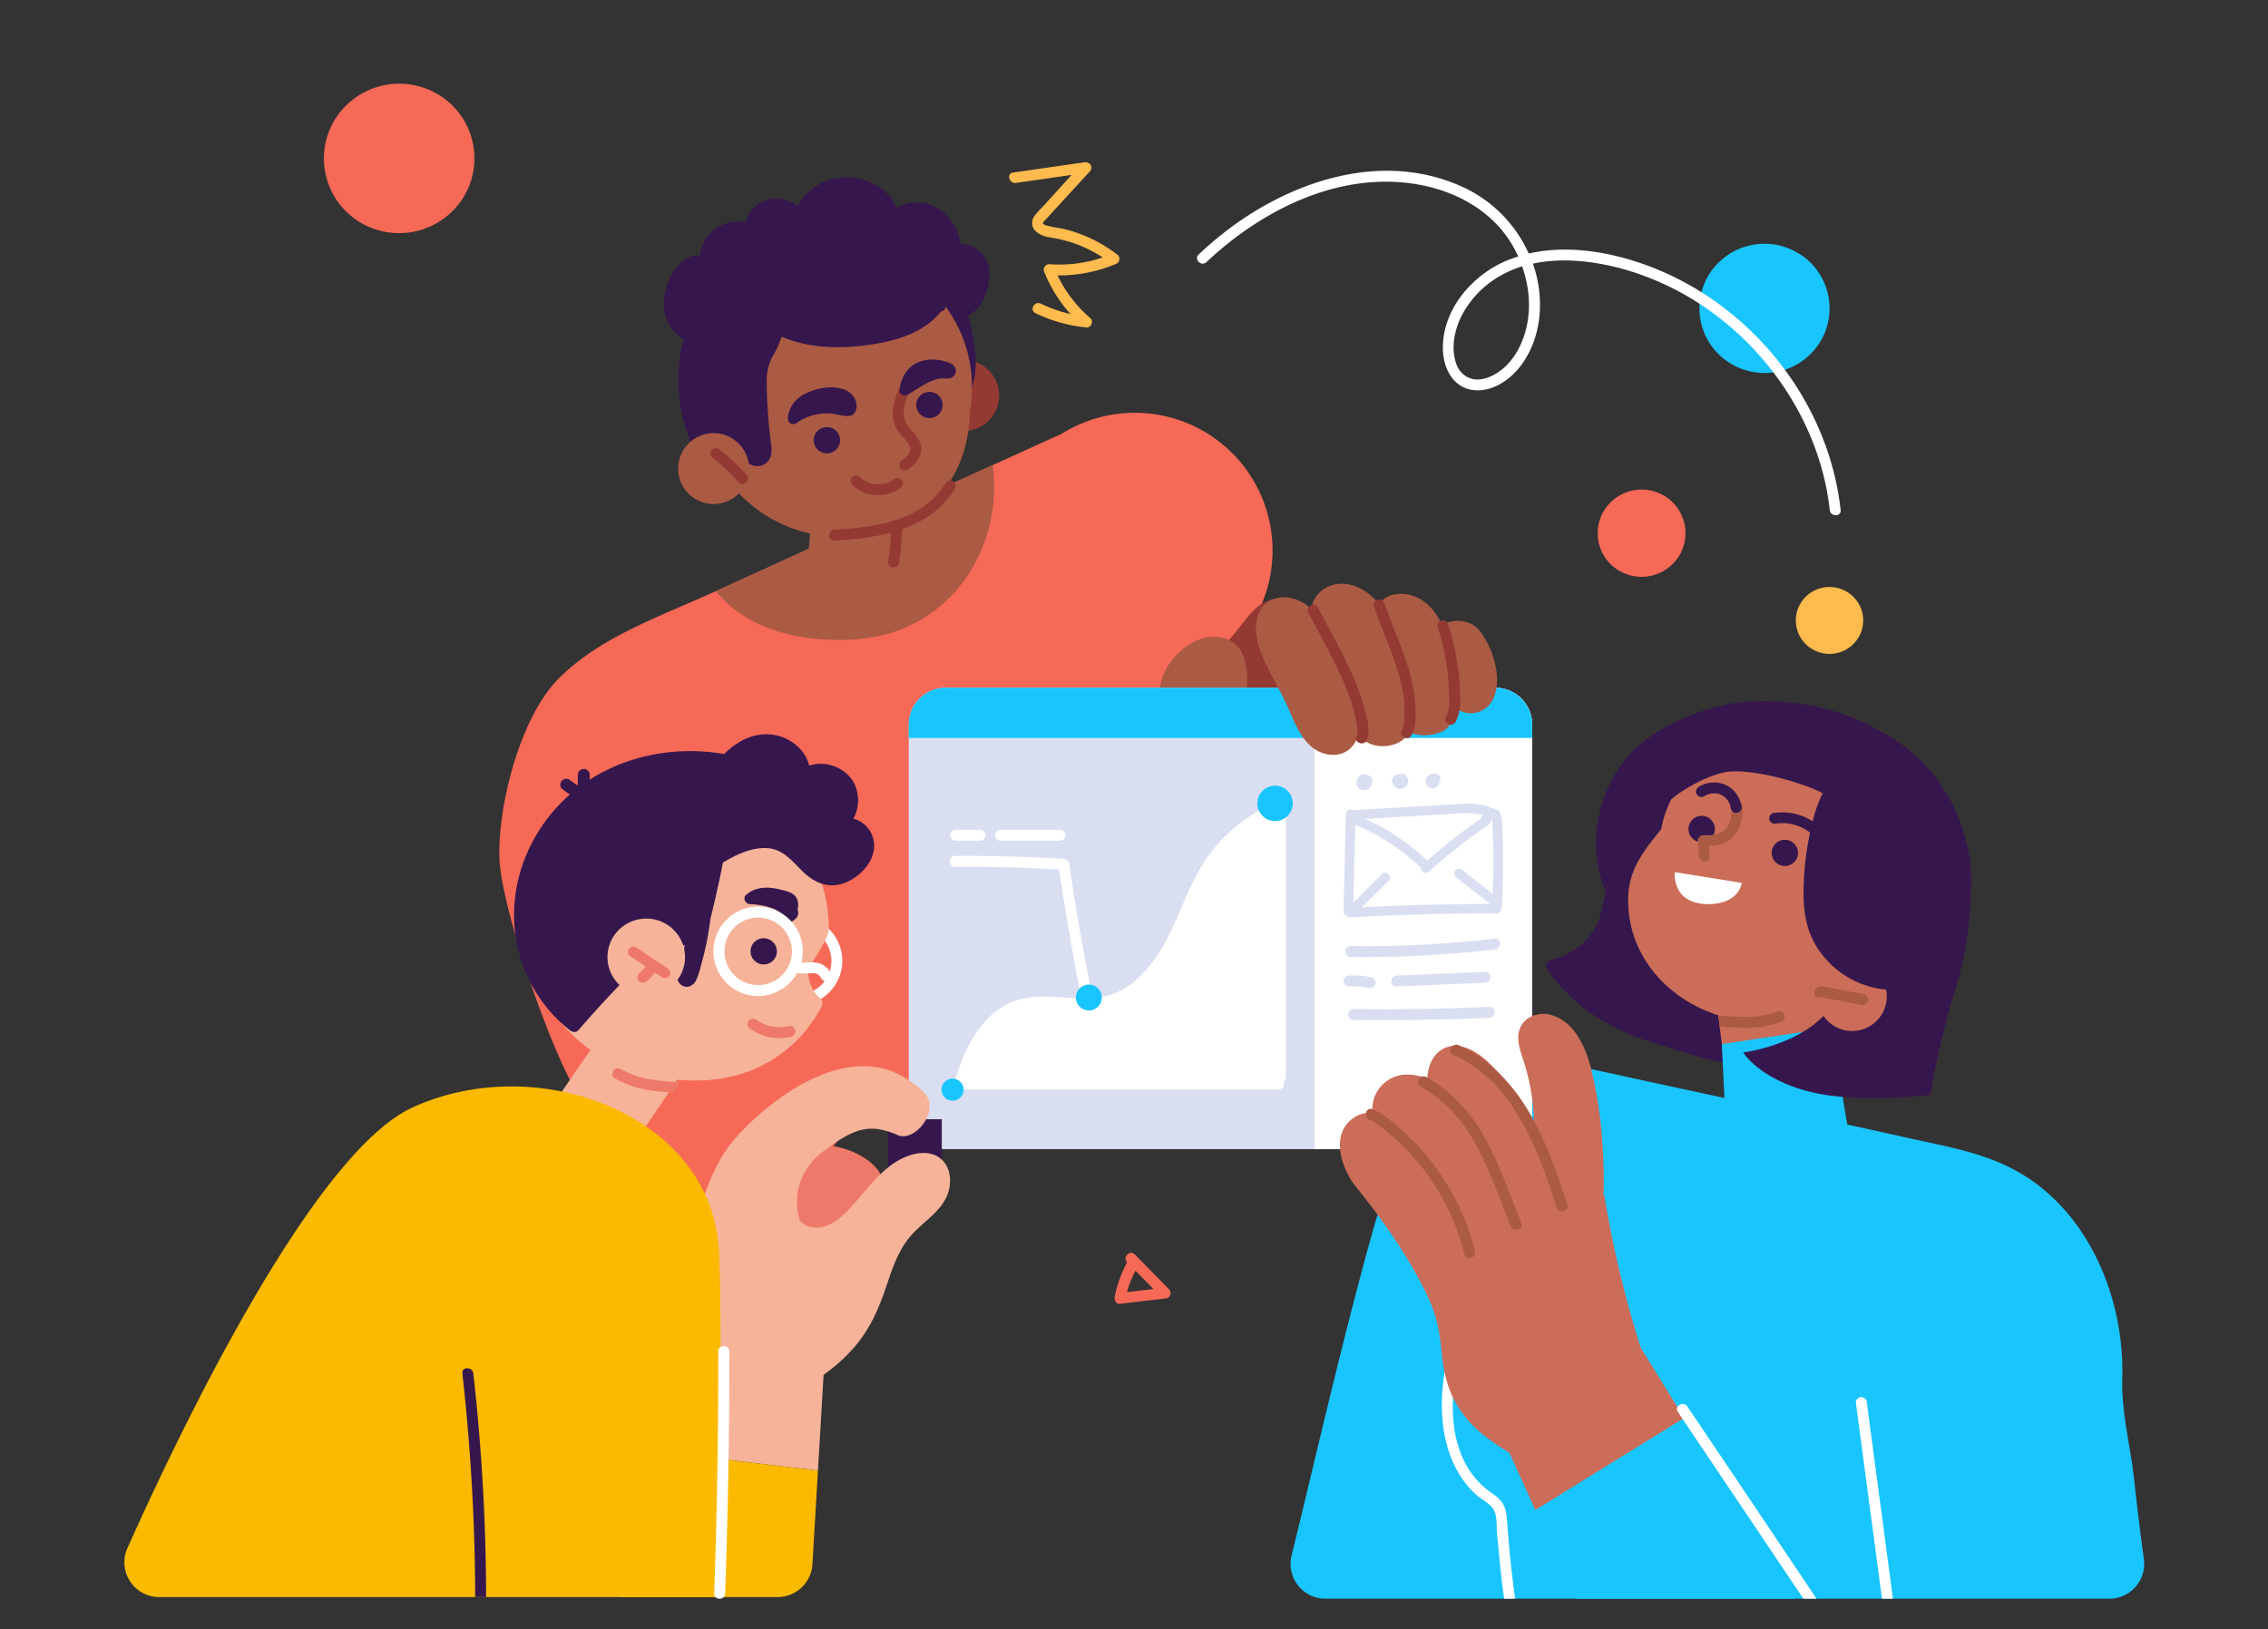 <svg xmlns="http://www.w3.org/2000/svg" id="camada" viewBox="0 0 959.39 689.26"><rect x="0" y="0" width="959.39" height="689.26" fill="#333333" stroke="none"/><defs><style>.cls-1{fill:#19c5ff;}.cls-2{fill:#f66957;}.cls-3{fill:#ffbb4d;}.cls-4{fill:#ab5a44;}.cls-5{fill:#953a33;}.cls-6{fill:#36174d;}.cls-7{fill:#f6b399;}.cls-8{fill:#fff;}.cls-9{fill:#dadef1;}.cls-10{fill:#cb6d58;}.cls-11{fill:#ee796a;}.cls-12{fill:#fbba00;}</style></defs><path class="cls-1" d="M734,154.86a27.24,27.24,0,0,1-12.19-36.69,27.61,27.61,0,0,1,36.95-12.1A27.23,27.23,0,0,1,771,142.75,27.6,27.6,0,0,1,734,154.86Z"></path><path class="cls-2" d="M686.05,242.08a18.39,18.39,0,0,1-8.23-24.78,18.63,18.63,0,0,1,24.95-8.18A18.39,18.39,0,0,1,711,233.9,18.64,18.64,0,0,1,686.05,242.08Z"></path><path class="cls-2" d="M154.53,95.27a31.52,31.52,0,0,1-14.11-42.48,32,32,0,0,1,42.77-14A31.52,31.52,0,0,1,197.3,81.25,32,32,0,0,1,154.53,95.27Z"></path><path class="cls-3" d="M767.49,275.14a14.1,14.1,0,0,1-6.31-19,14.3,14.3,0,0,1,19.13-6.27,14.1,14.1,0,0,1,6.32,19A14.3,14.3,0,0,1,767.49,275.14Z"></path><path class="cls-2" d="M506,285.07a58.26,58.26,0,1,0-56.79-101.59L420,196.75,302.84,250.1c-24,10.92-48.95,19.34-66.52,37-16.64,16.72-26.12,55.14-25,77S235.88,454.36,248.51,469c13,15.07,33.33,39.06,53.57,39.76,11.3.38,25.56-4.16,36.12-8,9.38-3.41,14-19.3,22.56-24.4A200.31,200.31,0,0,0,394,451.32c15.1,10.89,26,18.67,27.66,19.6,6.1,3.49,136-94.05,136-94.05Z"></path><path class="cls-4" d="M408.33,244.91a60.13,60.13,0,0,1-33.58,23.48,79.64,79.64,0,0,1-24,2.27A86.51,86.51,0,0,1,327,266.49c-9.4-3.21-18.07-8.74-24.16-16.39L420,196.75c.26,2.26.43,4.53.51,6.79A67.42,67.42,0,0,1,408.33,244.91Z"></path><path class="cls-5" d="M422.65,167.28a15,15,0,1,1-15-14.93A15,15,0,0,1,422.65,167.28Z"></path><path class="cls-6" d="M409.54,133.3c3.2,12.17,5.72,25.53-1.19,36.92a2.14,2.14,0,0,1-1.91,1.09c-7.72,5.19-17.74,5-26.18,1.34-8.76-3.81-15.94-10.86-22.18-17.89-6.11-6.88-11.52-14.88-12.38-24.23-.85-9,3.4-17.84,9.61-24.24,5.35-5.51,12.12-9.26,19.19-12.17a1.81,1.81,0,0,1,.17-2.14,16.85,16.85,0,0,1,19.81-5c6.76,2.81,10.83,9.41,12,16.37a10.81,10.81,0,0,1,7.43,2.49A12.9,12.9,0,0,1,418.52,116C418.57,122.07,415.73,130.86,409.54,133.3Z"></path><ellipse class="cls-4" cx="352.61" cy="163.88" rx="58.58" ry="58.18"></ellipse><polygon class="cls-4" points="344.91 200.33 340.23 253.47 378.11 238.73 384.51 190.63 344.91 200.33"></polygon><path class="cls-4" d="M410.24,173.31c0,32.13-22.55,53.78-54.9,53.78s-58.58-26-58.58-58.17a58.38,58.38,0,0,1,58.58-58.18C387.69,110.74,410.24,141.18,410.24,173.31Z"></path><path class="cls-6" d="M353.52,190.38a5.62,5.62,0,0,1-7.89-.41,5.52,5.52,0,0,1,.42-7.83,5.61,5.61,0,0,1,7.88.41A5.52,5.52,0,0,1,353.52,190.38Z"></path><path class="cls-6" d="M397.32,167.64a5.51,5.51,0,0,1-.42,7.82,5.6,5.6,0,0,1-7.88-.41,5.51,5.51,0,0,1,.42-7.83A5.61,5.61,0,0,1,397.32,167.64Z"></path><polygon class="cls-7" points="293.6 446.28 287.74 454.99 284.67 459.55 265.45 488.07 228.8 474.79 255.4 436.01 293.6 446.28"></polygon><path class="cls-8" d="M337.31,425.46a18.91,18.91,0,1,1,19-18.91A19,19,0,0,1,337.31,425.46Zm0-33.19a14.28,14.28,0,1,0,14.39,14.28A14.35,14.35,0,0,0,337.31,392.27Z"></path><path class="cls-7" d="M347.61,425.68a56.45,56.45,0,0,1-11.08,15c-17.9,17.32-41.44,19.39-65.1,13.56a64.09,64.09,0,0,1-47-48.26,63.05,63.05,0,0,1-1.39-13.21c0-34.95,28.55-63.31,63.75-63.31s63.77,28.36,63.77,63.31c0,5.38-7.38,13.41-8.65,18.4a15,15,0,0,0,5.26,11.5A2.56,2.56,0,0,1,347.61,425.68Z"></path><path class="cls-6" d="M327.2,398.8a5.52,5.52,0,0,1-.41,7.83,5.61,5.61,0,0,1-7.88-.42,5.51,5.51,0,0,1,.41-7.82A5.6,5.6,0,0,1,327.2,398.8Z"></path><path class="cls-5" d="M603.77,313.05c-4.58,2.1-9.68,3.26-14.58,4.39a127.16,127.16,0,0,1-15.72,2.69c-11.21,1.18-22.5.38-33.7-.19q-8.74-.44-17.49-.89l-8.36-.41a32.75,32.75,0,0,1-7.39-.88c-2.29-.66-4.73-1.9-6-4-1.18-1.92-1.19-4.33-1-6.51.54-5.16,2.86-9.86,5.34-14.36a154.83,154.83,0,0,1,17.48-25.05c4.77-5.69,11.23-16.78,20.41-13.91a3.8,3.8,0,0,1,2.59,2.38,2.34,2.34,0,0,1-1.51,2.89c.52-.12,3.36,2.06,4,2.37a27.49,27.49,0,0,0,4.65,1.77c3.12.87,6.27.92,9.46,1.3,6.13.72,12.29,1.45,18.42,2.2,5.91.72,11.6,1.72,17,4.27,8.64,4.06,16.83,10.24,18.24,20.23A20.86,20.86,0,0,1,603.77,313.05Z"></path><path class="cls-4" d="M527.61,287.09c0,2.87-.47,7.26-3.33,8.78-1.52.81-3.47.68-5.12.72s-3.53.08-5.29.06c-3.83,0-7.65-.24-11.47-.6a29.13,29.13,0,0,1-9.26-1.91l-.32,0a2.32,2.32,0,0,1-2.32-2.31c.83-7.18,5-13.49,10.69-17.87,5.14-3.93,12.19-6,18.4-3.36S527.63,281.05,527.61,287.09Z"></path><path class="cls-1" d="M892.19,676.41H560.73a14.73,14.73,0,0,1-14.39-18.18c11.16-45.6,21.53-91.4,34.14-136.61,9.31-33.42,28.39-74.26,69-74.26a58.69,58.69,0,0,1,23.76,5q11.65,2.53,23.32,5.09C732.73,465.31,768.92,472.92,805,481c25.12,5.63,46.18,8.2,65.35,27.68,10.86,11.05,18.52,25.13,22.94,40.15a110.59,110.59,0,0,1,4.46,34.43c-.37,13.11,2.74,25.69,4.53,38.77.38,2.7,2.2,20.42,4.6,37.64A14.76,14.76,0,0,1,892.19,676.41Z"></path><path class="cls-8" d="M640.92,676.41h-4.66q-1.18-8.56-2-17.18c-.36-3.49-.68-7-1-10.47-.25-3.1.17-7.33-1.46-10.1-1.39-2.38-4.32-3.77-6.41-5.47a34.84,34.84,0,0,1-5.44-5.62c-6.56-8.37-9.42-19-9.94-29.46-1.19-23.75,8.93-47.92,24.55-65.59,2-2.23,5.24,1,3.29,3.26a93.8,93.8,0,0,0-19.56,35.15c-5.72,19.06-6.69,45.08,10.38,59,2.11,1.73,4.56,3.06,6.29,5.2,2,2.46,2.32,5.39,2.55,8.4.51,7,1.11,14,1.9,20.93Q640.08,670.44,640.92,676.41Z"></path><path class="cls-9" d="M648.13,306.51V470.63a15.6,15.6,0,0,1-15.66,15.56H400.06a15.6,15.6,0,0,1-15.66-15.56V306.51A15.6,15.6,0,0,1,400.06,291H632.47A15.6,15.6,0,0,1,648.13,306.51Z"></path><path class="cls-8" d="M462.12,422.09q-5.64-28.11-9.82-56.47a1.81,1.81,0,0,0-1-1.47,2.28,2.28,0,0,0-1.6-.76Q426.9,362,404,362.12c-3,0-3,4.63,0,4.61q22-.14,44,1.18,4.11,27.82,9.65,55.41C458.23,426.22,462.7,425,462.12,422.09Z"></path><path class="cls-8" d="M648.13,306.51V470.63a15.6,15.6,0,0,1-15.66,15.56H556V291h76.46A15.6,15.6,0,0,1,648.13,306.51Z"></path><path class="cls-1" d="M648.13,306.51v5.71H384.4v-5.71A15.6,15.6,0,0,1,400.06,291H632.47A15.6,15.6,0,0,1,648.13,306.51Z"></path><rect class="cls-6" x="375.66" y="473.54" width="22.73" height="22.57"></rect><path class="cls-6" d="M821.69,337c.06,2.53-.78,5.05-1.83,7.84s-2.14,5.42-3.3,8.09a115,115,0,0,1-8.25,16c-6.43,10.24-15,19-26,24.32a117.46,117.46,0,0,1-19.53,6.94c-7,2-14.05,3.76-21.21,5.07a126.53,126.53,0,0,1-21.81,2.24c-6.68,0-13.82-.33-20.25-2.34s-10.56-6.08-13.37-12-2-6.48-5.15-12.33c-12-22.22-4.29-50.39,11.4-64.69,11-10.05,31.38-18.3,46.32-19.2,25.21-1.51,47.62,4.52,67.5,19.4,2.75,2.06,11.81,11.91,13.65,14.79A11.08,11.08,0,0,1,821.69,337Z"></path><ellipse class="cls-6" cx="762.89" cy="371.68" rx="70.55" ry="70.06"></ellipse><path class="cls-6" d="M816.61,361.06a76.85,76.85,0,0,0-9.76-14.71,87.51,87.51,0,0,1,1.67,8.83,74.81,74.81,0,0,1-1.43,27c-3.56,14.94-11.83,28.52-22.84,39.23S767.18,446.52,752,450c-17.73,4-39.36-4.87-56.33-10-8-2.42-20.83-9.17-27.26-14.74-5.94-5.13-9.9-9.1-14.1-15.61a2.33,2.33,0,0,1,1.37-3.4c7.53-1.85,14.58-6.25,18.65-12.94,2.28-3.76,3.18-8,4.05-12.25.92-4.59,1.93-9.15,3.15-13.68,4-15,10.78-30,23.1-40.09,12.7-10.39,30.44-13.63,46.54-13,29.21,1.2,56.35,18.42,69.49,44.43C821.94,361.38,817.94,363.72,816.61,361.06Z"></path><polygon class="cls-10" points="779.2 471.01 731.8 469.16 727.42 434.25 726.85 429.66 724.7 412.52 769.55 395.89 779.2 471.01"></polygon><polygon class="cls-1" points="728.36 441.74 774.55 434.84 783.47 488.08 729.87 473.54 728.36 441.74"></polygon><path class="cls-10" d="M816.7,367.83a306.3,306.3,0,0,0-24.37-19.05,54.63,54.63,0,0,0-39.4-25.14q-9.46-5.58-19-11c-14.33,6.68-28,20.23-31.2,38.12-7.87,9.9-14,17.34-14,30.09,0,30.19,27.18,51.71,57.35,51.71a54.43,54.43,0,0,0,37.29-14.73A58.16,58.16,0,0,0,816.7,367.83Z"></path><path class="cls-6" d="M725.16,349.1a5.58,5.58,0,1,1-7-3.67A5.59,5.59,0,0,1,725.16,349.1Z"></path><path class="cls-6" d="M760.13,358.66a5.52,5.52,0,0,1-2.89,7.29,5.59,5.59,0,0,1-7.34-2.87,5.52,5.52,0,0,1,2.88-7.29A5.6,5.6,0,0,1,760.13,358.66Z"></path><path class="cls-6" d="M788.5,347s-3.84,66.73-15.55,81-35.54,17.3-35.54,17.3,6.22,10.58,26.72,16.25,52.57,1.7,52.57,1.7,2.51-19.12,10.79-45.89c6.72-21.72,6.68-43.8,6-52.95a73.74,73.74,0,0,0-1.61-7.63Z"></path><path class="cls-10" d="M798.12,421.47a14.65,14.65,0,1,1-14.65-14.55A14.6,14.6,0,0,1,798.12,421.47Z"></path><path class="cls-6" d="M773.71,317.7c.58-.86,0-.75-.72-1a32.28,32.28,0,0,0-2.42-2.94,16.49,16.49,0,0,0-6.14-6.37c-3.38-1.93-7.17-1.58-10.89-1.15-16.42,1.89-33.2,6.25-45.51,17.8a42.49,42.49,0,0,0-12.34,20.38c-.48,1.8,1.47,3.07,3,2.61,5.67-9.05,20-17.81,30.48-20.19,10.11-2.32,34,4.21,42.93,9.35.3.18.47,0,.56-.34a2.07,2.07,0,0,0,2.07-1.63,11.15,11.15,0,0,0,1.47.55c1.31.38,3.11-.72,2.93-2.22A33.27,33.27,0,0,0,773.71,317.7Z"></path><path class="cls-6" d="M701.4,345.94a2.1,2.1,0,0,1-.67.33l-2.24.66C698,347.73,702.19,345.94,701.4,345.94Z"></path><path class="cls-6" d="M827.49,376.93c.18,17.32-9,34.53-24,43.45a2.25,2.25,0,0,1-3.37-1.57,37.82,37.82,0,0,1-18.55-5.42,38.56,38.56,0,0,1-13.81-14c-4-7.05-5-15.1-4.82-23a126.9,126.9,0,0,1,3.15-26.13c1.56-6.91,3.73-13.73,7.9-19.47a1.89,1.89,0,0,1,.76-1.78c4.26-3.44,9.71-3.15,14.72-1.6a53.27,53.27,0,0,1,13.15,6.25C817.14,343.14,827.3,359.4,827.49,376.93Z"></path><path class="cls-6" d="M773.75,354.34A23.93,23.93,0,0,0,750.08,344a2.31,2.31,0,0,0-1.62,2.83,2.37,2.37,0,0,0,2.85,1.61,19.13,19.13,0,0,1,18.44,8.21C771.37,359.14,775.39,356.84,773.75,354.34Z"></path><path class="cls-4" d="M737.2,341.47c0-3-4.66-3-4.64,0,0,3.28-.38,6.91-2.73,9.42s-6,2.56-9.32,2.53a2.34,2.34,0,0,0-2.32,2.3q.09,3.21.48,6.41a2.39,2.39,0,0,0,2.32,2.31,2.33,2.33,0,0,0,2.32-2.31c-.17-1.38-.28-2.76-.36-4.15,3.76-.17,7.45-.93,10.16-3.83C736.32,350.71,737.24,346,737.2,341.47Z"></path><path class="cls-6" d="M730.48,332.36a12.12,12.12,0,0,0-11.93.58,2.33,2.33,0,0,0-.83,3.15,2.36,2.36,0,0,0,3.17.82,9.9,9.9,0,0,1,1-.57l.38-.17.35-.12a8.92,8.92,0,0,1,1.13-.29l.32-.06s.43,0,.44,0a9,9,0,0,1,1,0l.48,0,.29,0c.37.08.75.18,1.12.3l.45.16a11.33,11.33,0,0,1,1.09.61l.28.19.29.23c.27.24.53.49.77.75l.36.41c.29.43.49.73.66,1,.07.13.14.26.2.39s.13.31.16.36c.09.26.18.52.26.79s.09.35.12.52.11.72.06.24a2.36,2.36,0,0,0,2.31,2.3c1.14-.05,2.48-1,2.32-2.3A12,12,0,0,0,730.48,332.36Z"></path><path class="cls-8" d="M708.47,369l28.32,4.54s-1,9-14.16,9C706.88,382.5,708.47,369,708.47,369Z"></path><path class="cls-4" d="M753.3,432.36a43,43,0,0,1-16.49,2.47c-2.88-.05-5.74-.28-8.6-.52-.26,0-.52-.05-.79-.06l-.57-4.59c1,.1,2.09.1,3,.18,2.49.2,5,.37,7.5.4a38.72,38.72,0,0,0,14.7-2.33,2.34,2.34,0,0,1,2.86,1.61A2.4,2.4,0,0,1,753.3,432.36Z"></path><path class="cls-4" d="M788.58,420.67l-9.91-1.86-4.95-.94c-1.61-.3-3.69-1.05-5.15,0a2.31,2.31,0,0,0,2.12,4.09l1.27.24,2.12.4,4.42.84,8.84,1.66a2.39,2.39,0,0,0,2.86-1.61A2.33,2.33,0,0,0,788.58,420.67Z"></path><path class="cls-10" d="M698.44,588.9c-.9,2.81-4.55,6.06-6,7.57-3.85,4.13-7.61,8.4-11.73,12.27a40.36,40.36,0,0,1-13.11,8.62c-5.54,2.08-11.58,2-17.41,1.82a2.52,2.52,0,0,1-2.81.35,116.6,116.6,0,0,1-19.53-12.13A47.62,47.62,0,0,1,615,592.08c-3.14-6.23-4.52-13.07-5.17-19.94-1.24-13.21-3.37-19.43-9.79-31.27-8.2-15.12-17.62-27.76-26.55-38.84-5.76-7.15-11.89-23.24.62-30a8.8,8.8,0,0,1,6.52-.72,14.68,14.68,0,0,1,5.07-13.21c5.35-4.46,12.06-4.14,18-1.69.37-4.79,1.84-9.51,6-12.22,6.58-4.23,14.37.16,19.37,4.75a84.13,84.13,0,0,1,14.25,17.81A94.91,94.91,0,0,1,649,477.55a94.5,94.5,0,0,0-4.84-29.73c-1.5-4.5-3.2-9.82-.43-14.22,2.56-4.11,8-5.45,12.46-4.17,9.67,2.73,14.45,13.45,16.75,22.28A181.92,181.92,0,0,1,678,486.3c.4,6.38.49,12.77.31,19.16a2.28,2.28,0,0,1,.46,1,454.34,454.34,0,0,0,20.73,79.85A1.94,1.94,0,0,1,698.44,588.9Z"></path><path class="cls-11" d="M374,527.61c-2.48,5-7.9,7.21-12.9,8.92-5.69,1.93-11.9,3.24-17.85,1.66a16.85,16.85,0,0,1-11.47-10.12,35.09,35.09,0,0,1-2.66-14.91,38.54,38.54,0,0,1,7.68-21.75,2.08,2.08,0,0,1,.65-1.91,16.18,16.18,0,0,1,3-2.24c.3-.31.61-.6.94-.89a2.24,2.24,0,0,1,2.12-.55,21,21,0,0,1,11.45-.39c6,1.4,12.83,4.78,16.51,9.78,3.48,4.75,3.06,10.84,3.57,16.4C375.57,517,376.5,522.57,374,527.61Z"></path><path class="cls-4" d="M631.45,296.09a10.6,10.6,0,0,1-8.59,5.66,10.1,10.1,0,0,1-7.68-2.78c-.13-.11-.22-.23-.33-.34-.21,3.87-.15,8.84-5.07,11a18.79,18.79,0,0,1-14.06.14c-.74.86-.88,2.85-4.25,4.47-6,2.86-13.43,1.43-16.83-3.39-1,3.19-2.86,6.11-6.18,7.6-5.06,2.24-11,.23-14.69-3.41-4.82-4.81-7.14-11.86-9.95-17.89-4.21-9.08-12-20.16-12.51-30.3-.28-5.62,1.92-11.85,8.22-13.65,5.11-1.46,10.64.46,14.4,3.73.26.23.49.48.74.72a12.33,12.33,0,0,1,6-8.86c4-2.41,9-2.25,13.26-.53a23.13,23.13,0,0,1,9.51,7.52c3.18-5.77,11.92-5.41,17.16-2.4C605,255.92,608,260,610,264.46A13,13,0,0,1,624,265C628.54,268.4,637,284.74,631.45,296.09Z"></path><path class="cls-5" d="M576.86,298.51a102.47,102.47,0,0,0-5.19-13.84c-4.23-9.45-9.35-18.52-14.2-27.66-1.39-2.63-5.39-.3-4,2.32,4.52,8.54,9.25,17,13.33,25.77a104.17,104.17,0,0,1,5,12.65c.69,2.2,1.29,4.43,1.77,6.68.52,2.43,1,4.88.21,7.3-.95,2.82,3.53,4,4.47,1.23C579.79,308.36,578.14,303,576.86,298.51Z"></path><path class="cls-5" d="M598.65,297.84A67.17,67.17,0,0,0,596,283.51c-2.81-9.63-7.18-18.72-10.36-28.23-.94-2.8-5.42-1.6-4.48,1.22,3,8.83,6.93,17.29,9.74,26.17a68.72,68.72,0,0,1,2.94,13,49.1,49.1,0,0,1,.27,6.75c-.07,2.08,0,4.63-1.13,6.46-1.53,2.55,2.48,4.87,4,2.32C599.2,307.51,598.93,302,598.65,297.84Z"></path><path class="cls-5" d="M617.07,285.44a111.07,111.07,0,0,0-4.43-21.33c-.88-2.82-5.36-1.61-4.47,1.23a104.45,104.45,0,0,1,4.18,19.38c.36,3.14.58,6.31.66,9.47s.22,6.22-1.3,8.95,2.56,4.92,4,2.32a18.5,18.5,0,0,0,2-9.17A98.37,98.37,0,0,0,617.07,285.44Z"></path><path class="cls-6" d="M369.72,356.7A11.89,11.89,0,0,0,361,346.36a16.05,16.05,0,0,0-.79-16.78,16.48,16.48,0,0,0-17.9-5.68c-1.75-7-8.41-12.2-15.66-13.08-7.79-1-15,2.85-20.34,8.22-19.56-3.42-40.27.2-56.87,10.84,0-.8,0-1.6,0-2.4a2.53,2.53,0,0,0-5,0l-.05,4.83c-.56-.32-1-.63-1.49-.93l-2.1-1.54a2.57,2.57,0,0,0-1.94-.25,2.61,2.61,0,0,0-1.31.9,2.47,2.47,0,0,0,.19,3.29c.17.14.35.25.52.39l.67.5c.31.22.62.46.94.68l.77.56a1.63,1.63,0,0,0,.46.22C240,337.07,239,338,238,339c-16.91,16.72-24.72,41.42-18.36,64.51a61.51,61.51,0,0,0,21.43,32.38c1,.79,2.6,1.14,3.57,0a493.82,493.82,0,0,1,34.83-36.34c.1.13.2.3.32.44,2,2.17,4.41,1.9,6.93.95l2.92-1.11A43.41,43.41,0,0,1,287,410.2c-.9,2.37-.9,5.32,1.56,6.78,2.23,1.33,4.68.06,5.77-2,1.31-2.55,1.95-5.65,2.7-8.4q1.25-4.56,2.14-9.2c.58-2.93,1-5.89,1.4-8.85q2.91-11.75,5.27-23.61c5.44-3.24,11.45-6.12,17.75-6.11,7.4,0,11.36,5.42,16.15,10.1,5.18,5,11.41,7.33,18.41,4.31C364.45,370.42,370.34,364,369.72,356.7Z"></path><ellipse class="cls-7" cx="273.37" cy="404.94" rx="16.41" ry="16.3"></ellipse><path class="cls-11" d="M282.24,409.64,269,400.76a2.25,2.25,0,1,0-2.19,3.94l6.25,4.17c-.16.26-.34.52-.53.77a12.52,12.52,0,0,1-2,2,2.25,2.25,0,0,0-.62,3,2.31,2.31,0,0,0,1.39,1.06,2.26,2.26,0,0,0,1.78-.23,15,15,0,0,0,2.81-2.58c.38-.47.73-.95,1.06-1.44l3.19,2.13a2.25,2.25,0,1,0,2.19-3.93Z"></path><path class="cls-11" d="M287.74,457.76l-3.07,4.56a95.61,95.61,0,0,1-10.55-1.17,41.62,41.62,0,0,1-14-4.87c-2.58-1.49-.25-5.46,2.35-4a37.37,37.37,0,0,0,12.89,4.41A70.15,70.15,0,0,0,287.74,457.76Z"></path><path class="cls-7" d="M397.91,490.22c-3.62-3-8.61-2.83-12.84-1.47-9.87,3.14-16.32,12-22.8,19.41-3.52,4.06-7.4,8.42-12.52,10.42-3.87,1.53-9.08,1.06-11.54-2.48-3.08-11.78.69-22.15,10.83-29.57,11.42-8.37,18.12-11.81,30.61-6.3,7,3.1,17-9.07,12.49-16.29-2.2-3.53-7.7-7.13-11.32-9.05-24.16-12.71-54.4,9.28-69.91,26.89-9.61,10.91-14.63,27.38-17.68,41.33-6.6,30.18-12.55,60.31-18.73,90.57L346,622.21l2.38-40.53a71.29,71.29,0,0,0,13.26-12c6-7,9.71-15.09,12.68-23.7,2.9-8.43,5.52-17.41,11.79-24.05,6.09-6.47,14.9-11.26,15.71-21C402.18,496.94,401.07,492.82,397.91,490.22Z"></path><path class="cls-12" d="M346,622.21l-2.33,39.65a14.77,14.77,0,0,1-14.79,13.86H262.58s6.93-38,11.24-58.79c.22-1.07.45-2.16.68-3.25Z"></path><path class="cls-12" d="M304.25,675.72H67.45A14.72,14.72,0,0,1,53.9,655c21.72-48.53,78.28-167.1,120.63-186.45,53.49-24.44,126.52,3.49,129.6,60.54C305.64,557,304.25,675.72,304.25,675.72Z"></path><path class="cls-6" d="M201,675.72v-1.84a868.46,868.46,0,0,0-5.41-92.75c-.33-3,4.31-2.92,4.64,0q1.49,13.25,2.56,26.54,2.79,33.95,2.85,68.05Z"></path><path class="cls-5" d="M386.18,182.75c-2.3-2.47-3.94-4.67-3.9-8.2.05-4,1.93-7.64,3.66-11.11,1.32-2.65-2.68-5-4-2.33-3.1,6.21-6.23,13.46-2.77,20.21,1.31,2.56,3.81,4.17,5.28,6.59,1.71,2.8-.61,5.4-3,6.87-2.53,1.56-.21,5.55,2.34,4,2.76-1.71,5.27-4.28,5.81-7.6S388.37,185.1,386.18,182.75Z"></path><path class="cls-5" d="M381.28,203a2.39,2.39,0,0,0-3.28-.12,11.07,11.07,0,0,1-3.28,1.63,14.85,14.85,0,0,1-2.09.41l-.72,0c-.37,0-.75,0-1.12,0s-.67-.05-1-.1l-.37-.06-.36-.07a17.63,17.63,0,0,1-2.13-.69,6.52,6.52,0,0,1-.66-.33q-.5-.27-1-.57l-.36-.26-.3-.22-.28-.25c-.17-.15-.32-.31-.48-.47a2.39,2.39,0,0,0-3.28-.11,2.32,2.32,0,0,0-.11,3.26,15.84,15.84,0,0,0,20.67,1.2A2.31,2.31,0,0,0,381.28,203Z"></path><path class="cls-6" d="M404.3,156.43c-.33-1.91-2.08-2.76-3.75-3.31-6.22-2.06-13.8-1.16-17.59,4.75a16.7,16.7,0,0,0-2.47,7.14c-.21,1.79,2.11,2.8,3.49,2,3.83-2.24,8.61-5.85,13.25-6.81a30.28,30.28,0,0,1,3.81-.06C403,160,404.65,158.5,404.3,156.43Z"></path><path class="cls-6" d="M361.57,174.57c-1.59,2.31-4.88,1.32-7.16.86a21.76,21.76,0,0,0-17.62,3.71,2.32,2.32,0,0,1-3.17-.83c-1.06-1.83.7-5.73,1.73-7.31a14,14,0,0,1,5.87-4.7c4.41-2.09,10.22-3.21,15-1.79a8.82,8.82,0,0,1,5.2,3.85C362.47,170.21,362.82,172.74,361.57,174.57Z"></path><path class="cls-6" d="M395.17,105.54a44.63,44.63,0,0,0-7.46-7.65A48,48,0,0,0,379.88,92c.15-5.85-4.21-10.67-9-13.5a25.78,25.78,0,0,0-16.44-3.24A23.15,23.15,0,0,0,337.5,87.15,15.15,15.15,0,0,0,327,84.08c-5.23.56-10.92,4.6-11.46,10A16.36,16.36,0,0,0,303,96.53a16.79,16.79,0,0,0-7,11.56c-8-.63-13.35,8.9-14.77,15.78-1.57,7.54.94,15.88,7.89,19.48A69.3,69.3,0,0,0,295,193.1a2,2,0,0,0,2.19,1.12c3.13,1.21,7-.34,9.51-2.27a25.32,25.32,0,0,0,4.64-4.61c.48,1.38.82,2.81,1.17,3.65a9.56,9.56,0,0,0,5.91,5.9,5.94,5.94,0,0,0,7.08-2.58c1.58-2.81.62-6.39.29-9.38a210.31,210.31,0,0,1-1.45-23.52A21.37,21.37,0,0,1,326.71,151a44.27,44.27,0,0,0,3.94-8.5c11.78,4.93,24.77,5.2,37.32,3.36,11.12-1.63,22.88-5,30.09-14.08a2.14,2.14,0,0,0,1.93-2.19C400,121.49,400.13,112.33,395.17,105.54Z"></path><path class="cls-4" d="M316.87,198.19a15,15,0,1,1-15-14.93A15,15,0,0,1,316.87,198.19Z"></path><path class="cls-5" d="M315.73,200.83A80.46,80.46,0,0,0,304,189.94a2.33,2.33,0,0,0-1.79-.23,2.3,2.3,0,0,0-.55,4.21l.09.07.4.32c.24.18.48.38.71.57.48.38.95.77,1.41,1.16,1,.83,1.94,1.69,2.88,2.57q2.76,2.61,5.27,5.47a2.31,2.31,0,1,0,3.28-3.25Z"></path><path class="cls-5" d="M400,204.38c-9.65,16-29.87,18.86-47,19.7-3,.15-3,4.75,0,4.61,18.82-.93,40.39-4.5,51-22C405.51,204.15,401.5,201.84,400,204.38Z"></path><path class="cls-5" d="M379.31,221.16a2.36,2.36,0,0,0-2.32,2.3,120.36,120.36,0,0,1-1.22,13.73,2.36,2.36,0,0,0,1.62,2.83c1.1.25,2.66-.33,2.85-1.61a129,129,0,0,0,1.39-14.95A2.34,2.34,0,0,0,379.31,221.16Z"></path><path class="cls-8" d="M303.83,571.76q.06,39.94-1,79.88-.3,11.26-.71,22.54c-.1,3,4.53,3,4.64,0q1.42-39.91,1.69-79.87.07-11.26.06-22.55C308.46,568.8,303.82,568.79,303.83,571.76Z"></path><polygon class="cls-10" points="712.41 599.99 649.5 638.94 638.46 614.6 694.03 570.18 712.41 599.99"></polygon><path class="cls-1" d="M759.55,676.41H666.48l-3.92-8.66L649.5,638.93l1-.6L669,626.88l42.8-26.5.65-.4L722.6,616.5Z"></path><path class="cls-4" d="M628.31,481.78c-5.87-10.84-14.12-20-25-26.07-2.6-1.46-4.94,2.52-2.34,4,10.4,5.85,18.06,14.58,23.61,25,5.79,10.87,9.91,22.66,14.49,34.06,1.09,2.72,5.57,1.54,4.47-1.22C638.77,505.56,634.47,493.15,628.31,481.78Z"></path><path class="cls-4" d="M663,509.57c-6.93-20.9-14.47-43-31.59-58a58.26,58.26,0,0,0-14.36-9.35c-2.7-1.22-5.06,2.75-2.34,4,25.74,11.59,35.63,39.92,43.81,64.63C659.45,513.6,663.93,512.4,663,509.57Z"></path><path class="cls-4" d="M608.24,495.21A102.41,102.41,0,0,0,596.1,481c-2.31-2.24-4.74-4.36-7.26-6.36s-5.16-4.17-8.27-5.33c-2.8-1.05-4,3.4-1.24,4.44s5.35,3.4,7.64,5.29,4.57,3.94,6.71,6.06a96.46,96.46,0,0,1,25.79,45.57c.7,2.88,5.17,1.66,4.47-1.23A100.17,100.17,0,0,0,608.24,495.21Z"></path><path class="cls-8" d="M768.41,676.41h-5.55l-40.23-59.86-10.87-16.17-2-3c-1.66-2.47,2.36-4.77,4-2.33Q724.4,610.85,735,626.6,751.71,651.5,768.41,676.41Z"></path><path class="cls-8" d="M800.73,676.41h-4.62c0-.22-.14-1-.14-1q-5.47-41-10.91-82c-.17-1.25,1.19-2.32,2.32-2.31a2.42,2.42,0,0,1,2.32,2.31L792.82,617c.18,1.44.38,2.87.57,4.31Q797.08,648.86,800.73,676.41Z"></path><path class="cls-9" d="M635.75,360.31c0-3.83-.17-7.65-.34-11.48-.11-2.15-.3-6.49-3.17-6.45-4.08-2.1-8.61-2.46-13.13-2.3-5.05.17-10.09.56-15.13.86l-31.44,1.84a2.1,2.1,0,0,0-3.21,1.65l-1,41.15a1.76,1.76,0,0,0,1.15,1.78,1.7,1.7,0,0,0,1.65.79Q602,386.41,633,386.47a1.88,1.88,0,0,0,1.94-1.82,2,2,0,0,0,.35-1Q635.9,372,635.75,360.31Zm-51.19,9.55-12.07,12,.77-32.84A87.61,87.61,0,0,1,601,367.14a2.11,2.11,0,0,0,3.48,1.61c5.24-4.69,10.66-9.18,16.27-13.42,2.78-2.09,5.62-4.1,8.46-6.11a3.8,3.8,0,0,0,1.88-2.83,3.71,3.71,0,0,1,.19,1.13l.12,2.62c.07,1.53.12,3.07.17,4.6q.14,4.75.15,9.51c0,4.67-.11,9.34-.29,14l-12.82-10.1a2.1,2.1,0,0,0-2.85,0,2,2,0,0,0,0,2.84l14.57,11.48q-27.15,0-54.26,1.42l11.31-11.2C589.25,370.87,586.4,368,584.56,369.86Zm32.82-25.7a31.86,31.86,0,0,1,10.13.64,2.4,2.4,0,0,0-.66.72,2.09,2.09,0,0,0-.23.72c-.23.13-.46.25-.61.35l-1.78,1.26c-1.12.8-2.24,1.61-3.34,2.43-2.23,1.64-4.42,3.31-6.59,5-3.62,2.85-7.14,5.81-10.59,8.84a92.47,92.47,0,0,0-26.24-17.64L602.66,345C607.57,344.74,612.47,344.42,617.38,344.16Z"></path><path class="cls-9" d="M580.46,329.84a4.85,4.85,0,0,0-.27-.62,5.11,5.11,0,0,0-.49-.65,6.54,6.54,0,0,0-.64-.5,4.5,4.5,0,0,0-.75-.33,2,2,0,0,0-.33-.08,4.78,4.78,0,0,0-.84-.08,3.85,3.85,0,0,0-1.61.42,2.82,2.82,0,0,0-.66.47,3,3,0,0,0-.52.61,5.93,5.93,0,0,0-.34.76,3.07,3.07,0,0,0-.07.42,3.15,3.15,0,0,0-.05.43,4.64,4.64,0,0,1,0,.67,4.09,4.09,0,0,0,.09.86,2.76,2.76,0,0,0,.73,1.33,2.13,2.13,0,0,0,1.39.58,4,4,0,0,0,.95.15,6,6,0,0,0,.9-.12,8.4,8.4,0,0,0,.83-.34A3.73,3.73,0,0,0,580,332.6a3.49,3.49,0,0,0,.39-.8,3.21,3.21,0,0,0,.09-1.77A1.33,1.33,0,0,0,580.46,329.84Z"></path><path class="cls-9" d="M592.8,327.5a3.67,3.67,0,0,0-.74.11,2.4,2.4,0,0,0-.4-.06,5,5,0,0,0-.77.1,2.36,2.36,0,0,0-.75.32,2.57,2.57,0,0,0-1.19,1.67,3.28,3.28,0,0,0,.08,1.73,3.84,3.84,0,0,0,.86,1.44,3.56,3.56,0,0,0,1.46.89,3.12,3.12,0,0,0,1.74,0,3.31,3.31,0,0,0,1.43-.79,3.6,3.6,0,0,0,.54-.64,2.49,2.49,0,0,0,.19-.3,3.91,3.91,0,0,0,.42-1.64,3.18,3.18,0,0,0-.45-1.68A2.85,2.85,0,0,0,592.8,327.5Z"></path><path class="cls-9" d="M609.27,329c-.07-.16-.14-.32-.2-.48a2.1,2.1,0,0,0-.73-.72,8.33,8.33,0,0,0-.83-.36,6.61,6.61,0,0,0-.91-.14,3.51,3.51,0,0,0-.92.08,1.72,1.72,0,0,0-.39.1,5,5,0,0,0-.63.28,2.8,2.8,0,0,0-.35.25c-.12.09-.24.18-.35.28s-.29.36-.42.54a4.37,4.37,0,0,0-.34.78,2.93,2.93,0,0,0-.07.41,3.49,3.49,0,0,0,0,.44,2.84,2.84,0,0,0,0,.42,3.11,3.11,0,0,0,.07.44,4.86,4.86,0,0,0,.32.77,2.7,2.7,0,0,0,.25.34,2,2,0,0,0,.26.32,4,4,0,0,0,.52.4,3.52,3.52,0,0,0,.76.33,6.15,6.15,0,0,0,.7.1,5,5,0,0,0,.66-.08,5.87,5.87,0,0,0,.69-.27,4.83,4.83,0,0,0,.58-.43,4,4,0,0,0,.5-.62,2.8,2.8,0,0,0,.35-.79,4.75,4.75,0,0,0,.09-.65,3.4,3.4,0,0,0,.39-.68A2.11,2.11,0,0,0,609.27,329Z"></path><path class="cls-9" d="M632.27,397.13a472.48,472.48,0,0,1-60.87,3.16c-3,0-3,4.57,0,4.61a474.29,474.29,0,0,0,60.87-3.16C635.2,401.39,635.24,396.78,632.27,397.13Z"></path><path class="cls-9" d="M580.21,413.51a36.1,36.1,0,0,0-9.39-.75,2.31,2.31,0,1,0,0,4.61,34.6,34.6,0,0,1,4.32,0l1.1.1.51.06c.78.11,1.5.24,2.22.39a2.36,2.36,0,0,0,2.86-1.61A2.34,2.34,0,0,0,580.21,413.51Z"></path><path class="cls-9" d="M628.21,411.2l-37.47,1.58c-3,.13-3,4.74,0,4.61l37.47-1.59C631.19,415.68,631.2,411.07,628.21,411.2Z"></path><path class="cls-9" d="M630,426q-28.69,1.33-57.43.94c-3,0-3,4.57,0,4.61q28.73.39,57.43-.94C633,430.46,633,425.86,630,426Z"></path><path class="cls-8" d="M543.94,342.3V455.56a2.09,2.09,0,0,1-1.13,1.95,2.3,2.3,0,0,1-2,3.45H408.05a2.11,2.11,0,0,1-1.82-.92,2.2,2.2,0,0,1-2.26-2.83c3.64-12,9.43-25.16,20.89-31.71,12.51-7.14,26.39-1.82,39.78-3.49,12.56-1.57,21.55-11.5,27.44-21.91,6.83-12.05,10.51-25.7,18.49-37.15A66.92,66.92,0,0,1,540,339.43a2.2,2.2,0,0,1,2.38.76A2.1,2.1,0,0,1,543.94,342.3Z"></path><path class="cls-1" d="M407.61,461a4.67,4.67,0,1,1-4.67-4.64A4.66,4.66,0,0,1,407.61,461Z"></path><path class="cls-1" d="M466.06,422a5.47,5.47,0,1,1-5.47-5.43A5.46,5.46,0,0,1,466.06,422Z"></path><path class="cls-1" d="M546.85,339.85a7.49,7.49,0,1,1-7.49-7.44A7.47,7.47,0,0,1,546.85,339.85Z"></path><path class="cls-8" d="M414.41,351.09h-10a2.31,2.31,0,1,0,0,4.61h10a2.31,2.31,0,1,0,0-4.61Z"></path><path class="cls-8" d="M448.38,351.09H423.19c-3,0-3,4.61,0,4.61h25.19C451.37,355.7,451.37,351.09,448.38,351.09Z"></path><path class="cls-8" d="M778.61,215.79c-3.48-31.7-20.13-61.19-44.57-81.71a124.57,124.57,0,0,0-41.17-23.14c-14.62-4.8-31-7.16-46.2-3.67a56.27,56.27,0,0,0-29-28.63c-34-15-72.67-1.66-100.26,20.08Q512,103,507.05,107.66c-2.17,2,1.11,5.29,3.28,3.25,24-22.6,57.62-39.32,91.43-32.49,14.83,3,28.74,10.78,37,23.68a52.78,52.78,0,0,1,3.47,6.41c-1.78.56-3.54,1.18-5.27,1.92-14.66,6.31-27,21-26.6,37.43.19,7.93,4.28,16.2,13,17.2,7.78.89,15.4-4.33,19.87-10.24,9.18-12.12,10.15-28.65,5.41-42.71l-.21-.56c12.43-2.69,25.93-1.07,38,2.23a117.87,117.87,0,0,1,39,19.29c23.46,17.47,40.72,43.41,46.84,71.94A109,109,0,0,1,774,215.79C774.3,218.71,778.94,218.74,778.61,215.79ZM644.94,141.32c-2,6.52-5.89,12.93-11.85,16.59-2.84,1.73-6.28,3.06-9.67,2.55a9.58,9.58,0,0,1-7.4-6.57c-2.5-6.94-.6-15.1,2.84-21.38a41.25,41.25,0,0,1,15.81-15.83,46.91,46.91,0,0,1,9.2-4C647.14,121.89,647.85,132,644.94,141.32Z"></path><path class="cls-2" d="M494.5,545.47l-14.43-14.7c-2.08-2.12-5.36,1.14-3.28,3.26a53,53,0,0,0-5.27,14.7c-.24,1.3.62,3.11,2.24,2.91l19.1-2.24A2.36,2.36,0,0,0,495,548,2.29,2.29,0,0,0,494.5,545.47Zm-14.16-7.83,7.59,7.73-11.18,1.32A42.26,42.26,0,0,1,480.34,537.64Z"></path><path class="cls-3" d="M428.55,73l30.22-4.33c2.23-.32,3.91,2,2.25,3.85L448.64,86c-2.06,2.25-4.13,4.5-6.18,6.75-.39.42-1.42,1.25-1.23,1.81s1.61.91,2.1,1c2.38.68,4.9.87,7.3,1.47a59.83,59.83,0,0,1,7.87,2.58,60.94,60.94,0,0,1,14.36,8.29,2.3,2.3,0,0,1-.48,3.62,61.77,61.77,0,0,1-25,5,54.33,54.33,0,0,0,13.88,18.09c1.44,1.23.34,4.11-1.63,3.92A62.41,62.41,0,0,1,438,132.48c-2.68-1.31-.36-5.31,2.31-4a56.22,56.22,0,0,0,12.52,4.38,59.39,59.39,0,0,1-11.23-18.17,2.32,2.32,0,0,1,2.22-2.91,57.09,57.09,0,0,0,22.63-2.86,54.76,54.76,0,0,0-13.57-6.47,68.13,68.13,0,0,0-9-2.06,10.77,10.77,0,0,1-5.85-2.62,4.91,4.91,0,0,1-.7-6,21.21,21.21,0,0,1,3-3.51l3.61-3.93L453.33,74,429.77,77.4C426.85,77.82,425.6,73.38,428.55,73Z"></path><path class="cls-6" d="M337.39,385.05c.08-.71.24-1.43.25-2.12a5.83,5.83,0,0,0-1-3.49c-1.49-2.05-4.53-2.57-6.86-3.15-4.88-1.21-10.25-1.18-14.18,2.33-1.6,1.43-.23,3.81,1.64,3.94a31.25,31.25,0,0,1,9.49,1.72,11.35,11.35,0,0,1,5.63,4.57,2.32,2.32,0,0,0,3.93,0,2.11,2.11,0,0,0,1.08-1.29c.08-.27.15-.54.23-.81A2.18,2.18,0,0,0,337.39,385.05Z"></path><path class="cls-8" d="M320.6,421.42a18.91,18.91,0,1,1,19-18.91A19,19,0,0,1,320.6,421.42Zm0-33.19A14.28,14.28,0,1,0,335,402.51,14.35,14.35,0,0,0,320.6,388.23Z"></path><path class="cls-11" d="M336.33,435.75a2.36,2.36,0,0,0-2.86-1.6,16.85,16.85,0,0,1-7,.14,16.2,16.2,0,0,1-6.76-3,2.31,2.31,0,1,0-2.34,4,21.19,21.19,0,0,0,17.37,3.35A2.35,2.35,0,0,0,336.33,435.75Z"></path><path class="cls-8" d="M351.41,411.7a8.23,8.23,0,0,0-5.27-4.24,12.72,12.72,0,0,0-3.84-.26c-.56,0-1.13.09-1.69.11-.3,0-.59,0-.89,0l-.49,0c-.11,0-.58-.06-.07,0a2.58,2.58,0,0,0-1.79.23,2.33,2.33,0,0,0-1.06,1.38c-.25,1.08.33,2.65,1.62,2.83a17.06,17.06,0,0,0,3.57.11l1.59-.09h.78l.4,0,.32,0,.49.12.3.09.46.23.27.17a3,3,0,0,1,.41.33l.41.43a7.47,7.47,0,0,1,.48.83,2.31,2.31,0,0,0,4-2.33Z"></path></svg>